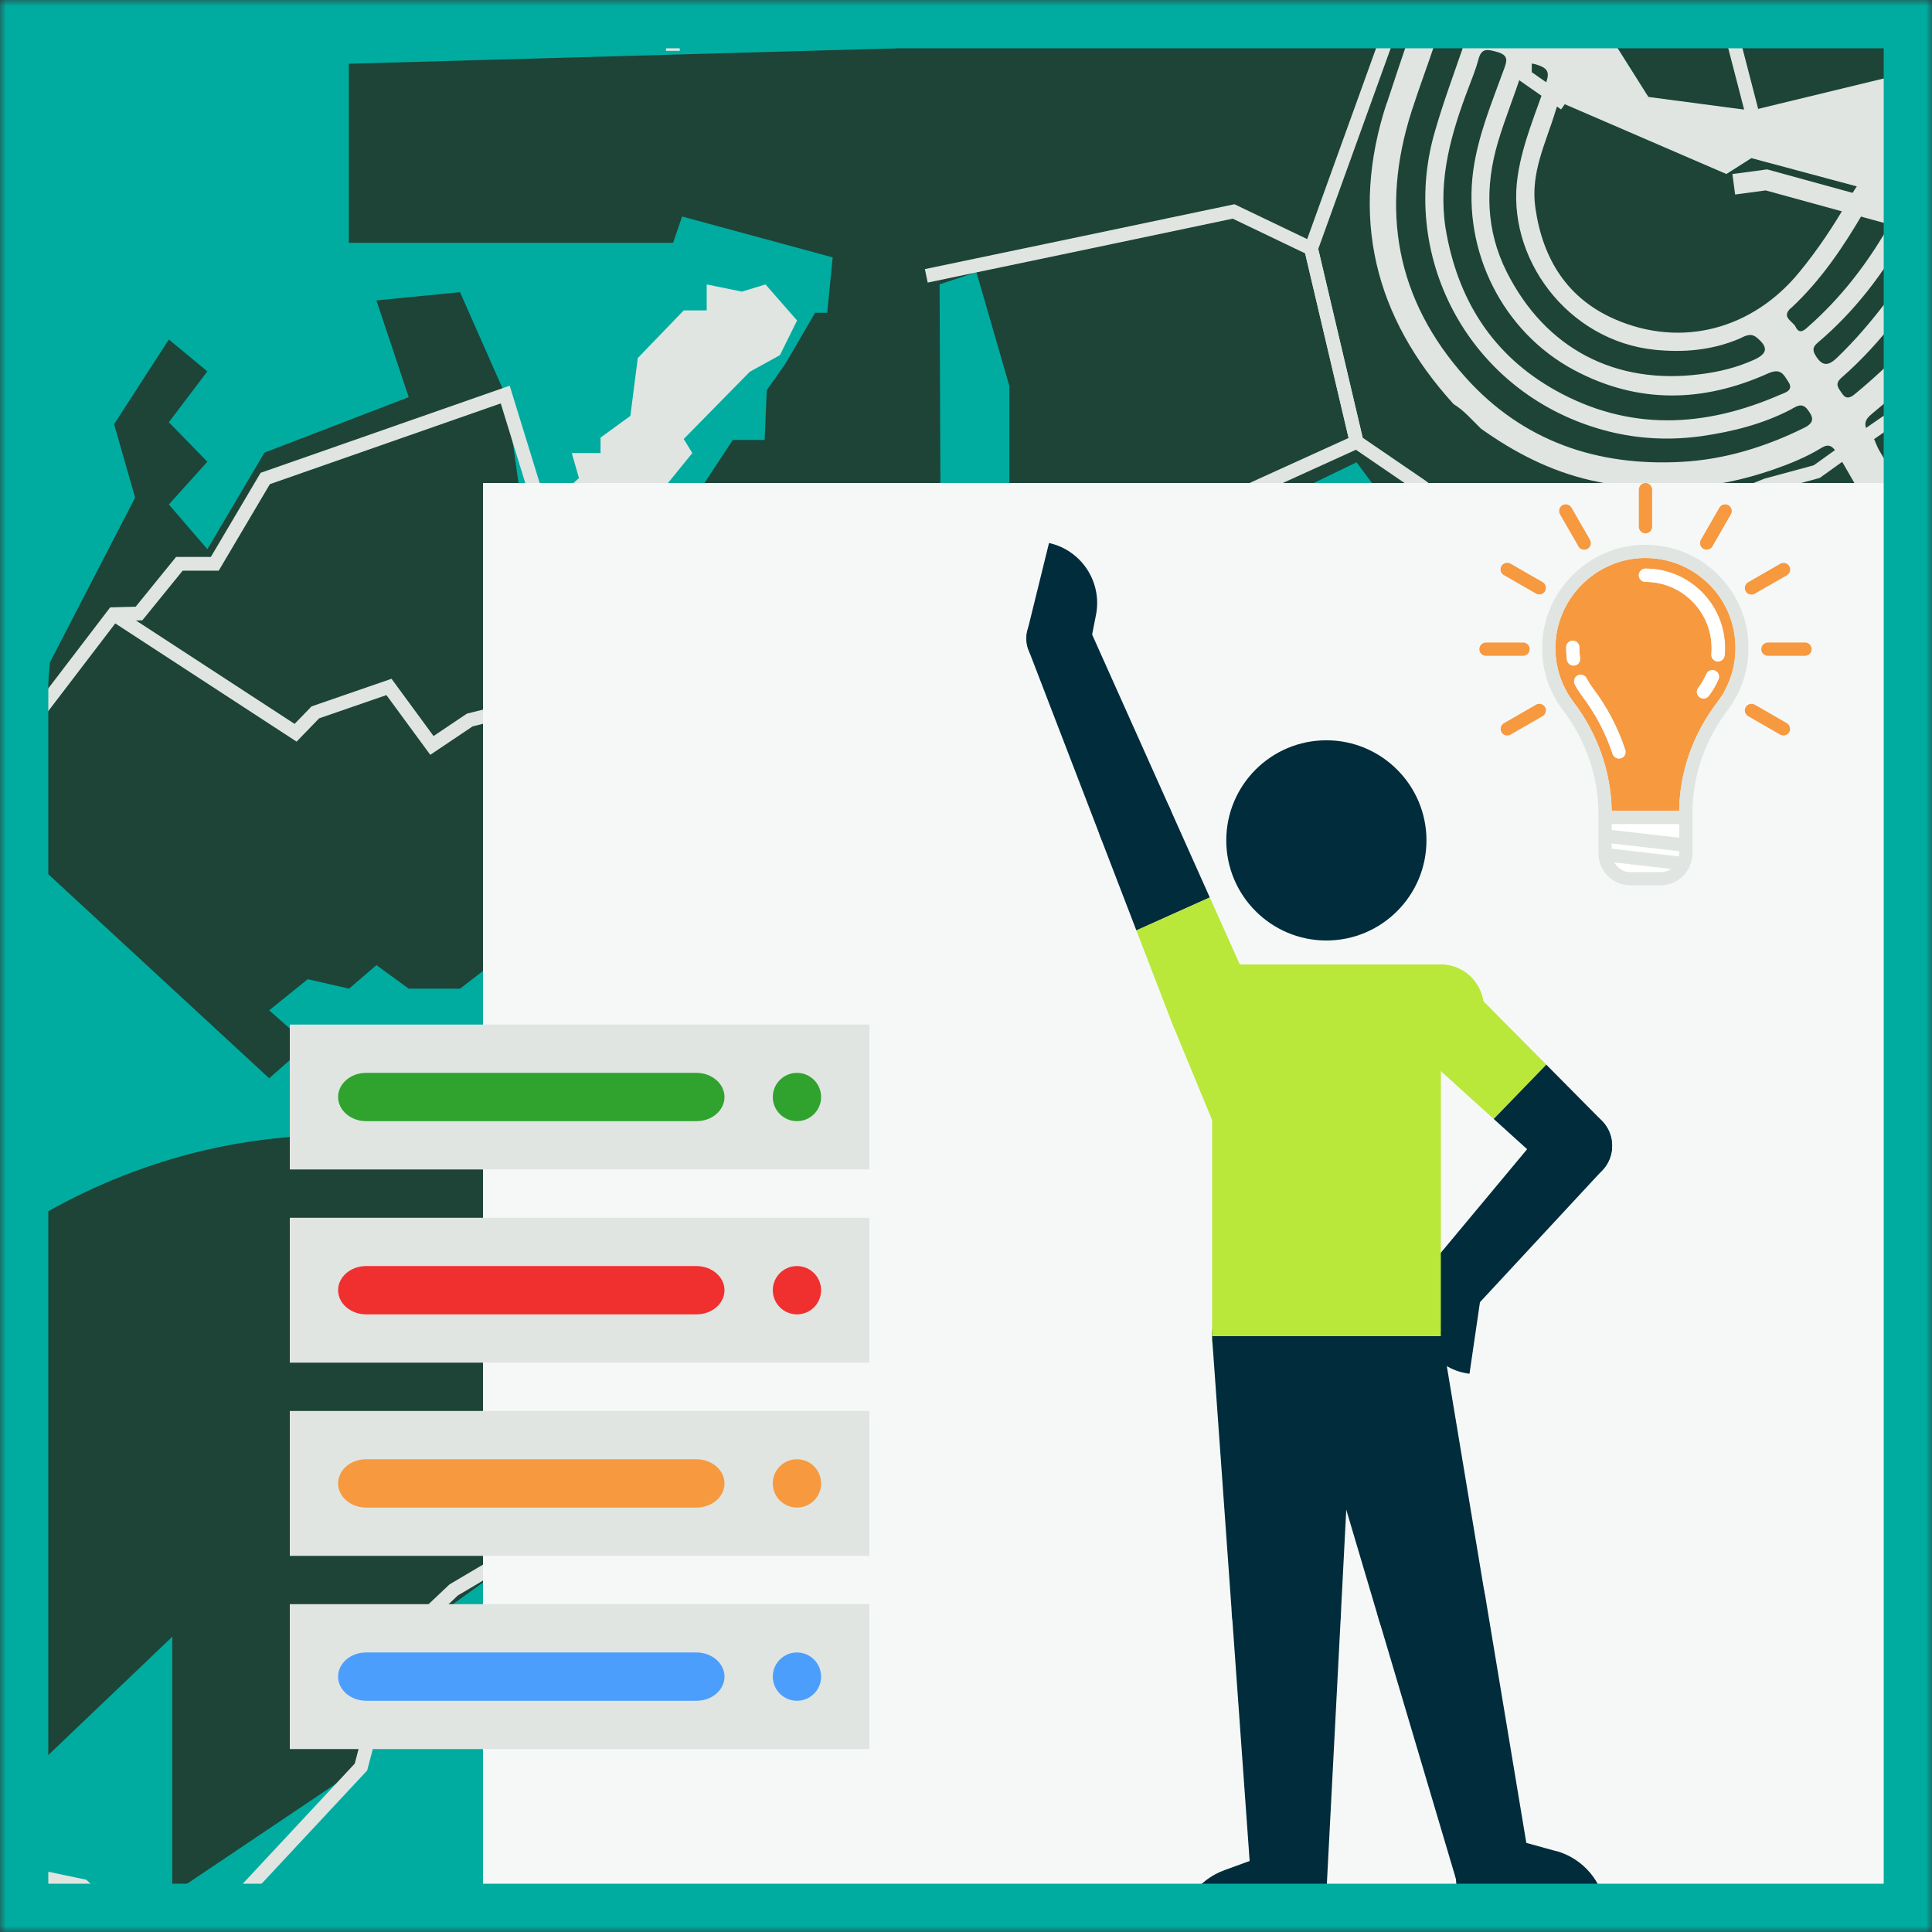 <svg width="160" height="160" viewBox="0 0 160 160" fill="none" xmlns="http://www.w3.org/2000/svg">
<rect x="0" y="0" width="160" height="160" fill="#333333" stroke="none"/>
<mask id="mask0_2527_16166" style="mask-type:alpha" maskUnits="userSpaceOnUse" x="0" y="0" width="160" height="160">
<rect x="2.5" y="2.5" width="155" height="155" fill="#D9D9D9" stroke="black" stroke-width="5"/>
</mask>
<g mask="url(#mask0_2527_16166)">
<mask id="mask1_2527_16166" style="mask-type:alpha" maskUnits="userSpaceOnUse" x="0" y="0" width="160" height="160">
<rect width="160" height="160" fill="#D9D9D9"/>
</mask>
<g mask="url(#mask1_2527_16166)">
<path d="M38.07 -123.556L70.31 -115.964L79.386 -105.387L111.27 -58.791C111.27 -58.791 125.999 -64.835 142.764 -50.738C159.528 -36.64 175.279 -29.155 175.279 -29.155C175.279 -29.155 201.359 -10.8 202.764 16.649C204.177 44.107 181.039 73.885 181.039 73.885L145.048 92.116L119.395 74.373L76.621 76.071L76.186 59.787L78.124 52.498L76.621 21.147L79.386 11.911V-14.338L109.261 -57.36" stroke="#E0E5E1" stroke-width="2.37" stroke-miterlimit="10"/>
<path d="M-74.614 203.378L-24.463 147.067C-24.463 147.067 -13.058 134.098 -7.094 110.613C-7.094 110.613 -4.08 95.938 31.208 94.178L52.204 75.387L76.622 76.08" stroke="#E0E5E1" stroke-width="2.37" stroke-miterlimit="10"/>
<path d="M-27.156 150.089L-22.712 54.889C-22.712 54.889 -15.716 36.711 -1.725 28.16C12.266 19.609 7.022 -0.942 7.022 -0.942C7.022 -0.942 11.688 -12.684 26.266 -10.338L45.893 -10.649L52.204 -6.96H72.222L79.386 -14.338" stroke="#E0E5E1" stroke-width="2.37" stroke-miterlimit="10"/>
<path d="M-74.614 -62L-58.214 -45.351L-52.605 -23.893L-47.405 23.547L-9.289 54.889C-9.289 54.889 -3.734 66.507 -4.258 75.387C-4.774 84.267 12.373 92.204 12.373 92.204L31.2 94.178C31.2 94.178 44.702 98.267 52.195 118.231L120.444 144.258C120.444 144.258 159.208 161.751 169.484 158.089C179.76 154.427 175.804 155.991 175.804 155.991L146.266 102.071L145.04 92.124" stroke="#E0E5E1" stroke-width="2.37" stroke-miterlimit="10"/>
<path d="M7.911 5.298L-8.969 3.484L-17.485 1.671H-29.503L-49.405 5.298H-74.614" stroke="#E0E5E1" stroke-width="2.37" stroke-miterlimit="10"/>
<path d="M392.106 -123.556H-74.614V208.569H392.106V-123.556Z" fill="#00ACA0"/>
<path opacity="0.5" d="M21.742 -62.507V-67.893L22.711 -67.564V-62.009L47.173 -56.96L49.28 -60.551L51.244 -60.462L53.004 -62.675L54.142 -62.009L51.386 -58.596L52.195 -55.662L73.413 -50.604L75.44 -52.56L56.906 -92.364L56.257 -99.591L49.288 -105.911L50.746 -106.56L57.066 -101.173L58.204 -97.911V-91.716L75.44 -56.48L79.386 -56.32C80.969 -60.071 90.746 -59.582 90.746 -59.582V-58.115C79.706 -58.764 80.72 -53.876 80.72 -53.876H86.231L86.542 -51.947L79.013 -51.92V-49.947L88.444 -48.151L90.746 -50.115L92.862 -51.911L94.897 -52.684L94.728 -51.147L92.862 -48.071V-46.871C102.204 -43.795 108.995 -35.582 108.995 -35.582L111.12 -38.231L112.275 -37.04L110.204 -34.204L117.342 -27.689L120.106 -31.164L122.471 -30.009L118.951 -25.369L124.977 -22.053V-17.271L129.608 -18.631L128.622 -12.907L132.506 1.653L136.533 8.036L145.057 9.164L161.102 5.28H188.053L191.946 7.342L192.897 5.28L203.102 13.04L203.173 13.369L203.102 12.036L208.551 20.596H211.475L216.924 14.845L221.84 15.511L227.555 13.769L228.355 18.72L235.813 22.462L238.826 21.156L240.364 13.289L239.946 7.671L237.671 6.773L240.568 4.764L243.742 4.489L241.92 3.307L235.813 -2.453L241.395 -14.249L246.906 -14.178L254.488 -15.982L256.835 -20.213L264.488 -27.36L271.724 -29.929L277.44 -40.089L283.031 -42.622L291.404 -42L293.511 -49.289L298.08 -54.044L299.022 -63.351L304.16 -68.391L306.204 -70.329L306.568 -71.804L310.177 -76.622L309.937 -78.436L306.453 -77.831L300.08 -78.195L298.275 -79.164H295.751L294.071 -80.258L292.871 -81.467L289.982 -80.622L288.542 -78.809L277.484 -81.351C271.235 -82.32 273.28 -86.436 273.28 -86.436L275.084 -91.635L274.48 -94.542L272.915 -97.324L274 -101.44L273.155 -105.316L280.008 -116.329L274.72 -119.111L270.631 -115.6L270.871 -113.902L268.826 -111.12L266.302 -112.329L266.906 -114.507L264.506 -115.956L261.617 -120.071L259.093 -121.769L259.111 -123.547H-74.614V-99.573C-74.614 -99.573 -47.111 -73.218 -7.529 -67.929L21.751 -62.498L21.742 -62.507Z" fill="#00ACA0"/>
<path d="M108.996 -35.556L111.12 -38.204L112.276 -37.013L110.205 -34.178L117.342 -27.662L120.107 -31.138L122.471 -29.982L118.951 -25.342L124.978 -22.027V-17.244L129.609 -18.604L128.622 -12.88L132.507 1.68L136.534 8.062L145.058 9.191L161.102 5.307H188.054L191.947 7.369L192.898 5.307L194.409 -3.973L189.254 -1.12L183.778 -15.307L173.396 -20.622L176.089 -27.938L169.502 -32.213L142.587 -38.435L102.898 -41.289C106.685 -38.347 109.005 -35.547 109.005 -35.547L108.996 -35.556Z" fill="#1D4437"/>
<path d="M239.013 82.969L203.093 50.871C188.56 47.591 187.982 42.516 187.982 42.516L184.907 22.827L183.778 22.667L182.64 24.791L182.48 27.236H169.502V26.258L181.049 24.622V22.338L179.28 20.871V18.747L173.831 19.076L173.182 20.871L163.191 17.938L145.067 13.076L142.996 14.391L129.618 8.613L128.364 5.316L126.258 1.689L124.987 -3.102L126.578 -5.547L124.987 -4.409L123.662 -6.942L123.342 -4.738L118.64 -6.942L119.449 -10.444L122.471 -12.08L117.671 -17.955L113.298 -14.693H112.16L109.733 -24.32L107.956 -23.182L109.573 -17.253H107.147L105.849 -20.907L104.551 -20.578L95.965 -13.893L89.973 -18.791L90.764 -19.591L94.187 -17.262L95.325 -18.791L88.684 -23.689L90.773 -26.462L96.933 -22.044H95.982L97.929 -19.591L108.302 -28.747L101.493 -37.04L101.173 -34.951L104.249 -31.689L104.089 -27.609L101.493 -29.404L101.173 -31.2L97.929 -26.96L96.933 -28.098L98.898 -32.009L96.933 -33.147L93.067 -28.907L91.769 -29.724L99.218 -38.924C94.196 -43.715 88.365 -44.089 88.365 -44.089L79.422 -45.324L82.622 -34.204L80.587 -32.835L79.413 -34.204V-36.053L76.649 -32.666L75.467 -33.484L78.96 -38.098L76.213 -40.773L76.649 -45.324L51.076 -51.867L33.849 -54.827L12.853 -60.56L11.582 -59.191L17.253 -39.76H31.236V-34.195H17.653L17.449 -27.146H31.227V-23.68H17.449V-22.044L13.973 -2.835L72.258 -1.795L74.569 5.28H85.564L88.178 -1.511L108.587 -1.147L114.978 2.853L28.889 5.28V20.107H55.742L56.489 17.929L68.96 21.316L68.507 25.902H67.502L65.049 30.116L63.502 32.311L63.325 36.436H60.684L55.751 43.947L46.667 48.258L43.413 43.369L41.938 32.889L38.098 24.196L31.173 24.88L33.849 32.889L21.902 37.485L17.173 45.485L13.982 41.778L17.173 38.24L13.982 34.969L17.173 30.756L13.982 28.116L9.449 35.129L11.191 41.209L4.142 54.845L2.596 71.102L22.293 89.298L25.485 86.489L22.293 83.671L25.485 81.094L28.907 81.876L31.173 79.929L33.849 81.876H38.098L43.413 77.778L42.925 83.68L31.236 94.142C7.52 92.436 -7.067 108.667 -7.067 108.667H-16.444L-15.938 97.929H-11.867L-8.222 92.098L-17.964 83.689L-22.035 89.289L-24.427 147.04L-38.524 162.871L-25.831 173.822L14.267 135.547V156.827L29.929 146.302L32.516 136.445L46.533 126.356L52.24 118.213L55.769 89.334L61.476 86.525H79.431L91.671 88.009V112.525H82.631V143.182L73.156 151.911L61.476 174.702L70.356 183.867L76.667 186.178L79.431 174.693L102.933 180.231L105.724 162.276L117.813 137.076V108.685H108.622V97.947H122.516L129.662 82.071L134.062 75.716L145.111 72.96L159.422 103.191L166.809 116.605L160.551 128.018L164.56 135.342L173.733 138.267L225.058 108.693L237.52 89.965L242.009 88.773C240.507 83.947 239.067 82.969 239.067 82.969H239.013Z" fill="#1D4437"/>
<path d="M79.387 133.991L76.622 133.173L75.111 131.724L72.871 132.364L71.253 136.071L71.698 137.52L70.444 141.769L72.595 144.178L73.351 145.84L74.915 145.031L75.92 145.84L76.622 145.484L77.902 140.871L79.875 136.071L80.862 135.164L79.387 135.075V133.991Z" fill="#E0E5E1"/>
<path d="M160.498 128.027L130.169 144.178L117.769 169.956L178.08 186.187L186.311 158.578L215.333 162.284V157.2H219.173L221.849 151.92H225.902V145.991L202.836 144.178L194.4 124.542L181.751 121.973L160.498 128.027Z" fill="#1D4437"/>
<path d="M77.814 23.547L80.862 22.542L83.591 31.965V45.52L77.902 45.929L77.814 23.547Z" fill="#00ACA0"/>
<path d="M91.627 48.285L93.271 51.876L114.969 41.822L112.347 38.285L91.627 48.285Z" fill="#00ACA0"/>
<path d="M172.88 68.444C172.738 68.142 172.391 68 172.071 68.107L170 68.827C169.92 68.853 169.849 68.898 169.787 68.951C169.574 69.129 169.502 69.431 169.6 69.689C169.787 70.204 170.036 71.093 169.805 71.716C168.96 73.991 164.027 80.16 136.596 88.24C130.569 90.018 126.382 95.378 126.178 101.582C126.178 101.787 126.169 101.991 126.169 102.196C126.169 107.502 129.369 111.271 134.951 112.524C135.645 112.684 136.249 113.12 136.605 113.733C136.942 114.311 137.022 114.978 136.836 115.6C136.791 115.76 136.765 115.876 136.649 116.64C136.614 116.871 136.56 117.236 136.525 117.431C136.525 117.467 136.507 117.493 136.498 117.529C136.134 118.604 136.009 119.467 135.876 120.382C135.538 122.782 135.076 126.071 129.04 137.164C120.694 152.498 100.96 200.036 98.027 208.569H101.04C103.938 200.133 123.769 153.991 132.036 138.809C138.365 127.173 138.88 123.529 139.262 120.862C139.378 120.018 139.476 119.351 139.769 118.533C139.84 118.329 139.867 118.169 140.027 117.182C140.062 116.924 140.107 116.684 140.125 116.551C140.125 116.533 140.125 116.516 140.134 116.498C140.56 114.978 140.356 113.387 139.556 112C138.72 110.569 137.316 109.538 135.698 109.173C132.907 108.551 129.582 106.827 129.582 102.204C129.582 102.036 129.582 101.867 129.582 101.698C129.734 96.978 132.934 92.898 137.547 91.538C159.298 85.129 171.271 78.72 173.138 72.498C173.689 70.649 173.236 69.173 172.889 68.436L172.88 68.444Z" fill="#E0E5E1"/>
<path d="M375.093 -8.418L380.417 -19.582L392.115 -27.947V-123.556H331.528L336.071 -115.964L355.751 -119.52L357.768 -113.556H350.702L342.124 -106.764L334.053 -106.071L327.573 -98.311L321.44 -99.084L317.004 -96.231L314.88 -101.902L323.964 -111.147L324.471 -115.973L323.457 -120.338L323.964 -123.556H259.084L259.066 -121.778L261.591 -120.08L264.48 -115.964L266.88 -114.516L266.275 -112.338L268.8 -111.129L270.844 -113.911L270.604 -115.609L274.693 -119.12L279.982 -116.338L273.128 -105.324L273.973 -101.449L272.888 -97.333L274.453 -94.551L275.057 -91.644L273.253 -86.444C273.253 -86.444 271.208 -82.329 277.457 -81.36L288.515 -78.818L289.955 -80.631L292.844 -81.475L294.044 -80.267L295.724 -79.173H298.248L300.053 -78.204L306.426 -77.84L309.911 -78.444L310.151 -76.631L306.542 -71.813L306.177 -70.338L304.133 -68.4L298.995 -63.36L298.053 -54.053L293.484 -49.298L291.377 -42.009L283.004 -42.631L277.413 -40.098L271.697 -29.938L264.462 -27.369L256.808 -20.222L254.462 -15.991L246.88 -14.187L241.368 -14.258L235.786 -2.462L241.893 3.298L243.715 4.48L240.542 4.756L237.644 6.764L239.92 7.662L240.337 13.28L238.8 21.147L235.786 22.453L228.328 18.711L227.528 13.76L221.813 15.502L216.897 14.836L211.448 20.587H208.524L203.075 12.027L203.146 13.36L203.075 13.031L192.871 5.271L191.92 7.333L188.026 5.271H161.075L145.031 9.156L136.506 8.027L132.48 1.644L128.595 -12.915L129.582 -18.64L124.951 -17.28V-22.062L118.924 -25.378L122.444 -30.018L120.08 -31.173L117.315 -27.698L110.177 -34.213L112.248 -37.049L111.093 -38.24L108.968 -35.591C108.968 -35.591 102.177 -43.804 92.835 -46.88V-48.08L94.702 -51.156L94.871 -52.693L92.835 -51.92L90.72 -50.124L88.417 -48.16L78.986 -49.956V-51.929L86.515 -51.956L86.204 -53.884H80.693C80.693 -53.884 79.68 -58.782 90.72 -58.124V-59.591C90.72 -59.591 80.951 -60.08 79.36 -56.329L75.413 -56.489L58.177 -91.724V-97.92L57.04 -101.182L50.72 -106.569L49.262 -105.92L56.231 -99.6L56.88 -92.373L75.413 -52.569L73.386 -50.613L52.168 -55.671L51.36 -58.604L54.115 -62.018L52.977 -62.684L51.217 -60.471L49.253 -60.56L47.146 -56.969L22.684 -62.018V-67.573L21.715 -67.902V-62.516L-7.565 -67.947C-47.112 -73.227 -74.614 -99.582 -74.614 -99.582V-93.804C-46.667 -69.458 -19.254 -66.933 -19.254 -66.933L-16.009 -62.009L-14.392 -53.058L-19.254 -51.689V-49.582L-14.187 -50.604L-12.791 -46.524L-18.045 -45.307V-43.867L-12.791 -45.307V-38.907L-7.094 -39.742L-10.658 -64.462L-9.28 -64.622L-4.498 -63.342L4.08 -61.991L11.546 -37.013V-22.027H17.422V-23.662H31.2V-27.129H17.422L17.626 -34.178H31.208V-39.742H17.226L11.555 -59.173L12.826 -60.542L33.822 -54.809L51.048 -51.849L76.622 -45.307L76.186 -40.755L78.933 -38.08L75.44 -33.467L76.622 -32.649L79.386 -36.035V-34.187L80.56 -32.818L82.595 -34.187L79.395 -45.307L88.337 -44.071C88.337 -44.071 94.168 -43.698 99.191 -38.907L91.742 -29.707L93.04 -28.889L96.906 -33.129L98.871 -31.991L96.906 -28.08L97.902 -26.942L101.146 -31.182L101.466 -29.387L104.062 -27.591L104.222 -31.671L101.146 -34.933L101.466 -37.022L108.275 -28.729L97.902 -19.573L95.955 -22.027H96.906L90.746 -26.444L88.657 -23.671L95.297 -18.773L94.159 -17.244L90.737 -19.573L89.946 -18.773L95.937 -13.876L104.524 -20.56L105.822 -20.889L107.12 -17.235H109.546L107.928 -23.164L109.706 -24.302L112.133 -14.675H113.271L117.644 -17.938L122.444 -12.062L119.422 -10.427L118.613 -6.924L123.315 -4.72L123.635 -6.924L124.96 -4.391L126.551 -5.529L124.96 -3.084L126.231 1.707L128.337 5.333L129.591 8.631L142.968 14.409L145.04 13.093L163.164 17.956L173.155 20.889L173.804 19.093L179.253 18.765V20.889L181.022 22.356V24.64L164.604 21.965L163.973 23.458L182.453 27.244L182.613 24.8L183.751 22.676L184.88 22.836L187.955 42.525C187.955 42.525 188.533 47.6 203.066 50.88L238.986 82.978C238.986 82.978 244.337 86.622 245.146 114.356C245.955 142.089 253.413 129.058 240.124 208.578H241.742C241.742 208.578 251.297 168.027 250.168 143.884C249.031 119.742 244.986 88.062 244.008 87.342C243.04 86.622 242.711 83.893 232.826 74.569C222.942 65.253 204.471 49.591 204.471 49.591C204.471 49.591 202.853 48.018 200.417 47.342C197.982 46.667 189.884 46.818 187.777 34.258L186.968 28.587L187.457 27.413L185.511 14.907L188.426 10.276L191.022 11.742L190.053 13.076L208.24 28.649L203.057 28.782L201.297 29.662L209.182 36.827V34.96L210.275 34.382L211.182 35.351L213.048 34.027L218.462 36.516L214.133 40.569L215.831 42.533L220.16 39.947L235.786 52.871L239.191 51.627V49.6L240.373 48.898L241.208 49.911L241.982 49.44L237.191 39.627L263.333 37.538L263.795 42.525L262.871 44.178L262.906 51.547L241.866 59.333L244.897 62.862L256.453 59.698L261.982 69.307L253.297 76.729L262.524 84.631L264.72 74.56L272.026 82.969L281.244 76.72L291.36 78.498L301.306 74.498L317.28 76.711L327.555 88.827L343.902 90.356L350.364 97.938L356.071 93.822L364.817 108.56L382.311 127.876L392.106 130.169V84.605L375.466 90.729L371.662 89.582L366.72 93.822L364.817 97.938L357.208 89.2C357.208 89.2 367.093 92.773 362.533 82.942L356.453 76.693L352.266 35.147L343.137 17.982L344.275 10.942L375.075 -8.436L375.093 -8.418Z" fill="#E0E5E1"/>
<path d="M257.369 -108.151L260.774 -107.084L265.831 -109.307L270.454 -108.196L272.222 -103.76L273.174 -101.289L271.885 -96.542L274.24 -91.502L271.965 -84.987L273.174 -81.404L286.845 -78.044L293.325 -79.342L296.356 -77.511L298.845 -77.964L301.12 -77.511L299.387 -70.933L296.356 -68.222L294.667 -64.738L297.094 -62.978L296.356 -58.471V-53.804L292.311 -48.533L290.871 -43.102L283.271 -43.484L276.365 -41.262L271.28 -31.555L264.036 -28.418L259.094 -24.213L254.649 -18.711L253.662 -16.8L250.311 -2.818L241.894 3.316L230.054 9.182V-0.284V-5.671L227.458 -6.951L215.334 -2.818L212.222 -0.284V2.871L199.529 7.022L194.4 -3.982L189.476 -2.818L184.036 -14.72L183.769 -15.316L173.174 -20.035L171.351 -19.084L164.614 -23.875L161.574 -26.053L157.591 -26.995L142.587 -38.444L145.058 -48.853" stroke="#E0E5E1" stroke-width="1.14" stroke-miterlimit="10"/>
<path d="M145.058 9.182L143.583 3.484L151.76 -2.818L158.551 -15.716L166.756 -26.764L175.814 -40.791L178.16 -52.258L183.769 -54.809H202.836L237.467 -81.049L254.151 -98.48L258.658 -112.018L259.076 -123.556" stroke="#E0E5E1" stroke-width="1.14" stroke-miterlimit="10"/>
<path d="M158.293 123.991L162.187 119.92L166.756 116.605L180.489 109.529L178.08 103.556L196.987 93.396L199.005 94.827" stroke="#E0E5E1" stroke-width="1.14" stroke-miterlimit="10"/>
<path d="M156.088 86.533L161.102 96.027V98.533L159.368 103.191L181.048 144.178L195.555 135.458L197.813 139.28L201.964 138.267L207.413 135.458V132.347L202.177 125.236L200.355 122.756L178.079 83.004L172.408 78.267" stroke="#E0E5E1" stroke-width="1.14" stroke-miterlimit="10"/>
<path d="M205.884 83.707V82.169L181.929 72.711L161.102 51.698L154.498 36.16L158.293 33.538L165.022 32.676V22.542H167.555L169.493 23.493L180.195 21.627L186.675 22.116L194.133 24.329L230.569 56.596L238.044 52.667L243.733 65.556L241.955 71.769L234.364 80.853L224.151 82.053" stroke="#E0E5E1" stroke-width="1.14" stroke-miterlimit="10"/>
<path d="M129.609 8.596L126.285 6.276V2.329L124.063 -4.035L118.054 -5.671L108.578 20.587L112.347 36.596L117.743 40.285L121.209 42.96L124.063 45.316L132.009 45.929L146.285 40.187L150.454 39.058L154.498 36.16" stroke="#E0E5E1" stroke-width="1.14" stroke-miterlimit="10"/>
<path d="M76.711 22.844L89.725 20.124L102.16 17.511L108.578 20.587L112.347 36.596L90.133 46.693L88.302 44.596L85.547 45.52L53.965 45.929L46.649 48.284L41.84 32.675L21.965 39.627L17.787 46.693H14.854L11.511 50.809L9.413 50.862L-4.667 69.298" stroke="#E0E5E1" stroke-width="1.14" stroke-miterlimit="10"/>
<path d="M9.413 50.862L24.48 60.684L26.115 58.995L32.213 56.889L35.769 61.733L38.906 59.627L52.204 56.302H64V75.716" stroke="#E0E5E1" stroke-width="1.14" stroke-miterlimit="10"/>
<path d="M64 64.898H80.32L85.342 55.84L85.547 45.52" stroke="#E0E5E1" stroke-width="1.14" stroke-miterlimit="10"/>
<path d="M92.658 75.44L91.627 66.373L113.574 63.289L119.405 57.92L119.734 41.822" stroke="#E0E5E1" stroke-width="1.14" stroke-miterlimit="10"/>
<path d="M165.023 22.542L161.103 18.969L146.285 14.898L143.583 15.262" stroke="#E0E5E1" stroke-width="1.71" stroke-miterlimit="10"/>
<path d="M114.835 8.551C111.769 17.911 113.795 26.231 120.382 33.467C121.262 34 121.911 34.791 122.64 35.493C125.413 37.475 128.4 39.013 131.742 39.778C136.871 40.951 141.92 40.604 146.88 38.88C148.257 38.4 149.617 37.849 150.871 37.075C151.404 36.747 151.742 36.916 152.062 37.422C154.275 40.951 167.902 65.884 169.609 69.698L172.898 68.444C171.235 64.471 157.12 39.573 154.809 35.964C154.355 35.253 154.32 34.836 155.04 34.258C157.475 32.276 159.644 30.009 161.617 27.564C162.711 25.947 163.795 24.329 164.889 22.72C164.809 22.453 164.817 22.089 164.64 21.938C163.777 21.191 163.626 20.213 163.609 19.164C161.004 18.222 158.622 16.818 156.142 15.627C154.177 14.684 154.195 14.631 153.129 16.489C151.911 18.622 150.56 20.658 148.995 22.56C145.146 27.253 139.271 28.853 133.733 26.436C129.822 24.729 127.769 21.493 127.155 17.227C126.729 14.311 128.017 11.849 128.809 9.236C129.182 8.027 129.6 6.818 130.089 5.653C130.417 4.871 130.08 4.64 129.44 4.436C126.497 3.502 123.564 2.542 120.613 1.627C119.946 1.422 119.671 1.182 119.937 0.418C121.173 -3.076 122.373 -6.587 123.582 -10.089L122.346 -13.138C119.804 -5.929 117.235 1.28 114.853 8.542L114.835 8.551ZM161.929 20.284C162.275 20.391 163.084 20.889 163.12 21.102C163.031 21.298 162.951 21.529 162.835 21.742C160.586 26.053 157.36 29.529 153.662 32.596C153.289 32.907 152.915 33.138 152.551 32.587C152.266 32.151 151.884 31.813 152.515 31.271C155.937 28.293 158.489 24.587 161.004 20.853C161.235 20.507 161.386 20.116 161.937 20.284H161.929ZM158.809 18.711C159.475 19.013 159.902 19.244 159.92 19.591C159.875 19.698 159.822 19.858 159.733 19.982C157.431 23.387 155.111 26.782 152.115 29.644C151.36 30.364 150.871 30.302 150.346 29.422C150.062 28.96 150.169 28.693 150.533 28.382C153.582 25.804 155.964 22.684 157.911 19.2C158.097 18.871 158.213 18.436 158.818 18.711H158.809ZM148.329 25.511C150.8 23.218 152.658 20.453 154.346 17.555C154.489 17.307 154.622 17.049 155.013 16.924C155.493 17.155 156.106 17.333 156.56 17.707C157.031 18.098 156.515 18.551 156.32 18.889C154.56 21.947 152.417 24.693 149.777 27.031C149.449 27.324 149.031 27.742 148.711 27.076C148.48 26.596 147.466 26.284 148.32 25.502L148.329 25.511ZM127.413 5.404C128.089 5.644 128.346 5.938 128.08 6.729C127.209 9.316 126.097 11.831 125.689 14.578C124.675 21.316 129.804 28.24 137.066 28.969C139.466 29.209 141.76 29.004 144 28.071C144.426 27.893 144.924 27.502 145.475 27.947C146.453 28.747 146.4 29.28 145.244 29.804C143.822 30.444 142.329 30.809 140.782 30.995C133.769 31.884 127.991 28.88 124.791 22.542C123.049 19.093 122.969 15.44 124.053 11.778C124.631 9.822 125.413 7.929 126.035 5.982C126.302 5.129 126.755 5.173 127.413 5.404ZM122.435 4.924C122.693 3.947 123.182 4.08 123.982 4.302C124.977 4.578 124.791 5.067 124.551 5.733C123.546 8.498 122.4 11.218 122 14.178C121.12 20.835 124.462 27.493 130.346 30.64C135.644 33.475 141.057 33.342 146.426 30.924C147.511 30.436 147.733 31.076 148.097 31.609C148.604 32.355 147.769 32.533 147.395 32.702C141.164 35.413 134.924 35.733 128.835 32.338C123.573 29.404 120.675 24.756 119.706 18.844C119.093 14.755 120.204 10.978 121.626 7.244C121.92 6.48 122.222 5.724 122.435 4.933V4.924ZM121.057 4.213C120.284 6.453 119.457 8.693 118.809 10.969C115.786 21.476 121.84 32.836 133.2 35.724C135.742 36.364 138.337 36.48 140.942 36.115C143.493 35.742 145.964 35.129 148.275 33.929C148.684 33.715 149.2 33.271 149.689 33.911C150.16 34.524 150.32 34.978 149.431 35.422C146.213 37.013 142.844 38.053 139.271 38.249C132.284 38.631 126.124 36.551 121.377 31.262C115.617 24.844 114.275 17.378 116.915 9.173C117.529 7.262 118.24 5.387 118.871 3.484C119.066 2.907 119.324 2.622 119.884 3.031C120.337 3.36 121.484 2.987 121.057 4.231V4.213Z" fill="#E0E5E1"/>
<path d="M-74.614 110.364L-66.978 108.391L-63.769 109.262L-43.725 127.244L-43.956 130.951L-47.867 137.493V141.911L-37.92 151.058L-44.418 157.84L-25.858 173.849L-22.649 174.72L-10.356 162.498L2.72 155.324L6.871 156.195L14.231 163.138L29.893 146.338L32.48 136.48L37.573 131.671L46.497 126.391L60.675 151.938L71.484 156.987L77.902 157.227L91.635 159.982C95.031 159.351 96.231 156.667 96.231 156.667L106.257 130.569L106.568 118.107L103.44 108.089L102.817 92.551H119.751L123.342 91.209L123.031 80.089L125.004 78.24L125.537 70.542L123.733 67.227L116.924 66.596L113.6 63.289" stroke="#E0E5E1" stroke-width="1.14" stroke-miterlimit="10"/>
<path d="M60.667 151.92L46.658 174.702L38.071 191.129L33.378 196.72L19.698 205.307L17.52 208.569" stroke="#E0E5E1" stroke-width="1.14" stroke-miterlimit="10"/>
<path d="M14.231 163.111L33.378 196.72L46.258 203.378L50.978 201.511L61.92 208.569L64 203.378L70.844 190.133L77.902 157.2" stroke="#E0E5E1" stroke-width="1.14" stroke-miterlimit="10"/>
<path d="M-74.614 -90.916L-51.272 -75.947L-42.356 -71.956L-36.8 -67.965H-31.049L-20.943 -66.169L-19.36 -63.573L-21.734 -54.809L-18.169 -34.178L-1.716 -29.84L-0.125 -20.853L17.431 -16.516H36.889L39.893 -14.338L40.604 -7.787V-3.333H55.724V4.213" stroke="#E0E5E1" stroke-width="1.14" stroke-miterlimit="10"/>
<path d="M66.01 26.542L63.396 23.555L61.441 24.151L58.525 23.555V25.707H56.623L52.818 29.653L52.205 34.444L49.734 36.24V37.52H47.352L47.947 39.591L46.756 40.667L45.69 42.507L47.352 46.693L52.205 44.969L51.512 41.822H53.841L57.334 37.52L56.623 36.356L62.09 30.791L64.587 29.413L66.01 26.542Z" fill="#E0E5E1"/>
<path d="M55.208 80.116H53.839L48.31 84.258V87.956L53.208 90.871L54.764 93.396H56.319L57.102 90.987L60.666 88.969L66.008 90.089L68.008 89.413L73.022 90.089L80.479 86.756L83.591 83.707L82.924 78.88L80.364 80.116L77.359 83.253L70.684 86.142H68.231L66.008 83.707L65.946 82.018L59.217 81.796L55.208 80.116Z" fill="#E0E5E1"/>
<path d="M58.551 97.707L88.16 90.871V92.115L58.551 99.502V97.707Z" fill="#E0E5E1"/>
<path d="M170.933 153.884L165.022 144.773L163.182 145.991L161.102 148.516L158.746 147.058L162.186 145.991L160.498 144.178L158.293 144.933L156.089 144.178L155.235 147.058L154.498 149.031H156.853L154.498 150.089L156.089 155.982H162.186L164.515 154.702L167.849 155.982L170.933 153.884Z" fill="#E0E5E1"/>
<path d="M106.249 130.551L115.618 135.565L110.933 150.08L118.053 151.92L115.618 162.285L112.151 168.578L115.618 180.24L112.347 188.498L114.969 191.698L112.151 195.618L107.973 196.533L106.249 199.467L107.138 201.991L104.213 208.569" stroke="#E0E5E1" stroke-width="1.14" stroke-miterlimit="10"/>
<path d="M-11.413 123.991L-3.92 127.111L1.92 123.991L2.756 120.951L-1.698 120.249L-8.258 124.729" stroke="#E0E5E1" stroke-width="1.14" stroke-miterlimit="10"/>
<path d="M154.498 82.053L155.058 78.88L150.072 68.071L151.761 64.898L150.49 60.444L143.583 62.471L139.387 52.027L136.205 44.24" stroke="#E0E5E1" stroke-width="1.14" stroke-miterlimit="10"/>
<path d="M144.586 85.742L144.16 79.351L140.266 72.907L125.377 72.462" stroke="#E0E5E1" stroke-width="1.14" stroke-miterlimit="10"/>
<path d="M140.267 72.907L143.582 71.129L145.191 68.764L143.582 62.471" stroke="#E0E5E1" stroke-width="1.14" stroke-miterlimit="10"/>
<path d="M158.294 123.991L153.271 128.809L141.556 138.267L136.534 137.476L134.987 137.013L127.36 140.382L120.454 136.32L115.618 135.564" stroke="#E0E5E1" stroke-width="1.14" stroke-miterlimit="10"/>
<path d="M148 90.631L151.76 97.369L163.6 89.804L171.12 90.471L181.751 85.742L183.769 88.018H186.311L187.947 90.471L187.218 92.115L187.947 93.395H189.778L191.04 96.587" stroke="#E0E5E1" stroke-width="1.14" stroke-miterlimit="10"/>
<path d="M101.982 141.653L112.347 145.698" stroke="#E0E5E1" stroke-width="1.14" stroke-miterlimit="10"/>
<path d="M118.053 151.92L123.333 148.889" stroke="#E0E5E1" stroke-width="1.14" stroke-miterlimit="10"/>
</g>
<path d="M160 40H40V160H160V40Z" fill="#F6F8F8"/>
<rect width="48" height="12" transform="translate(24 84.85)" fill="#E0E5E1"/>
<path d="M30.319 92.85H57.681C58.968 92.85 60 91.949 60 90.85C60 89.751 58.955 88.85 57.681 88.85H30.319C29.032 88.85 28 89.751 28 90.85C28 91.949 29.045 92.85 30.319 92.85Z" fill="#2FA32D"/>
<path d="M66 92.85C67.105 92.85 68 91.955 68 90.85C68 89.746 67.105 88.85 66 88.85C64.895 88.85 64 89.746 64 90.85C64 91.955 64.895 92.85 66 92.85Z" fill="#2FA32D"/>
<rect width="48" height="12" transform="translate(24 100.85)" fill="#E0E5E1"/>
<path d="M30.319 108.85H57.681C58.968 108.85 60 107.949 60 106.85C60 105.751 58.955 104.85 57.681 104.85H30.319C29.032 104.85 28 105.751 28 106.85C28 107.949 29.045 108.85 30.319 108.85Z" fill="#F02F2F"/>
<path d="M66 108.85C67.105 108.85 68 107.955 68 106.85C68 105.746 67.105 104.85 66 104.85C64.895 104.85 64 105.746 64 106.85C64 107.955 64.895 108.85 66 108.85Z" fill="#F02F2F"/>
<rect width="48" height="12" transform="translate(24 116.85)" fill="#E0E5E1"/>
<path d="M30.319 124.85H57.681C58.968 124.85 60 123.949 60 122.85C60 121.751 58.955 120.85 57.681 120.85H30.319C29.032 120.85 28 121.751 28 122.85C28 123.949 29.045 124.85 30.319 124.85Z" fill="#F6993F"/>
<path d="M66 124.85C67.105 124.85 68 123.955 68 122.85C68 121.746 67.105 120.85 66 120.85C64.895 120.85 64 121.746 64 122.85C64 123.955 64.895 124.85 66 124.85Z" fill="#F6993F"/>
<rect width="48" height="12" transform="translate(24 132.85)" fill="#E0E5E1"/>
<path d="M30.319 140.85H57.681C58.968 140.85 60 139.949 60 138.85C60 137.751 58.955 136.85 57.681 136.85H30.319C29.032 136.85 28 137.751 28 138.85C28 139.949 29.045 140.85 30.319 140.85Z" fill="#4B9EFC"/>
<path d="M66 140.85C67.105 140.85 68 139.955 68 138.85C68 137.746 67.105 136.85 66 136.85C64.895 136.85 64 137.746 64 138.85C64 139.955 64.895 140.85 66 140.85Z" fill="#4B9EFC"/>
<path d="M149.482 53.21H146.412C146.112 53.21 145.862 53.46 145.862 53.76C145.862 54.06 146.102 54.31 146.412 54.31H149.482C149.782 54.31 150.032 54.06 150.032 53.76C150.032 53.46 149.782 53.21 149.482 53.21Z" fill="#F6993F"/>
<path d="M145.053 49.24C145.143 49.24 145.243 49.22 145.323 49.17L147.983 47.64C148.243 47.49 148.333 47.15 148.183 46.89C148.033 46.63 147.693 46.54 147.433 46.69L144.773 48.22C144.513 48.37 144.423 48.71 144.573 48.97C144.673 49.15 144.863 49.24 145.053 49.24Z" fill="#F6993F"/>
<path d="M133.473 68.74L139.073 69.38V68.25H133.473V68.74Z" fill="white"/>
<path d="M133.473 70.29L139.053 70.93C139.073 70.84 139.073 70.75 139.073 70.66V70.49L133.473 69.85V70.29Z" fill="white"/>
<path d="M133.673 71.42C133.783 71.61 133.923 71.78 134.103 71.91C134.163 71.95 134.223 71.99 134.283 72.03C134.323 72.05 134.353 72.07 134.393 72.09C134.493 72.14 134.603 72.17 134.713 72.2C134.813 72.22 134.923 72.23 135.033 72.23H137.503C137.583 72.23 137.663 72.23 137.743 72.21C137.823 72.2 137.893 72.18 137.973 72.16C138.013 72.15 138.043 72.14 138.083 72.12C138.193 72.08 138.293 72.02 138.383 71.96L136.293 71.72L133.663 71.42H133.673Z" fill="white"/>
<path d="M141.503 48.36C140.073 46.95 138.173 46.19 136.163 46.21C132.153 46.27 128.853 49.58 128.813 53.59C128.793 55.26 129.323 56.84 130.333 58.17C132.313 60.77 133.423 63.95 133.473 67.14H139.063C139.103 63.92 140.193 60.81 142.213 58.16C143.203 56.86 143.723 55.3 143.723 53.66C143.723 51.65 142.933 49.76 141.503 48.35M130.313 55.12C130.043 55.12 129.813 54.92 129.773 54.65C129.723 54.31 129.693 53.95 129.703 53.6C129.703 53.3 129.953 53.05 130.253 53.06C130.553 53.06 130.803 53.31 130.793 53.61C130.793 53.9 130.813 54.2 130.853 54.49C130.893 54.79 130.693 55.07 130.393 55.11C130.363 55.11 130.343 55.11 130.313 55.11M134.243 62.79C134.183 62.81 134.133 62.82 134.073 62.82C133.843 62.82 133.633 62.67 133.553 62.44C132.983 60.71 132.133 59.1 131.033 57.65C130.803 57.34 130.593 57.02 130.423 56.68C130.283 56.41 130.393 56.08 130.663 55.94C130.933 55.8 131.263 55.91 131.403 56.18C131.553 56.46 131.723 56.73 131.913 56.99C133.093 58.54 133.993 60.26 134.603 62.11C134.693 62.4 134.543 62.71 134.253 62.8M142.313 56.26C142.103 56.74 141.833 57.21 141.513 57.63C141.403 57.77 141.243 57.85 141.073 57.85C140.953 57.85 140.843 57.81 140.743 57.74C140.503 57.56 140.453 57.21 140.633 56.97C140.903 56.61 141.123 56.23 141.303 55.83C141.423 55.55 141.743 55.42 142.023 55.54C142.303 55.66 142.433 55.98 142.313 56.26ZM142.273 54.78C142.273 54.78 142.243 54.78 142.223 54.78C141.923 54.75 141.703 54.49 141.723 54.18C141.743 54.01 141.743 53.84 141.743 53.67C141.743 50.65 139.283 48.19 136.263 48.19C135.963 48.19 135.713 47.94 135.713 47.64C135.713 47.34 135.963 47.09 136.263 47.09C139.893 47.09 142.843 50.04 142.843 53.67C142.843 53.88 142.843 54.08 142.813 54.28C142.783 54.56 142.543 54.78 142.263 54.78" fill="#F6993F"/>
<path d="M142.272 47.58C140.632 45.96 138.452 45.09 136.142 45.12C133.902 45.15 131.802 46.05 130.212 47.65C128.622 49.25 127.732 51.36 127.712 53.59C127.692 55.51 128.302 57.32 129.452 58.84C131.332 61.31 132.372 64.33 132.372 67.35V67.76V70.66C132.372 72.13 133.562 73.32 135.032 73.32H137.502C138.972 73.32 140.162 72.13 140.162 70.66V67.76V67.35C140.162 64.3 141.162 61.35 143.072 58.82C144.202 57.32 144.802 55.54 144.802 53.66C144.802 51.35 143.902 49.19 142.252 47.57M138.092 72.12C138.092 72.12 138.022 72.15 137.982 72.16C137.912 72.18 137.832 72.2 137.752 72.21C137.672 72.22 137.592 72.23 137.512 72.23H135.042C134.932 72.23 134.822 72.22 134.722 72.2C134.612 72.18 134.502 72.14 134.402 72.09C134.362 72.07 134.322 72.05 134.292 72.03C134.232 71.99 134.162 71.95 134.112 71.91C133.942 71.78 133.792 71.61 133.682 71.42L136.312 71.72L138.402 71.96C138.312 72.02 138.212 72.08 138.102 72.12M139.072 70.66C139.072 70.75 139.072 70.84 139.052 70.93L133.472 70.29V69.85L139.072 70.49V70.66ZM139.072 69.38L133.472 68.74V68.24H139.072V69.38ZM142.212 58.16C140.192 60.82 139.112 63.92 139.062 67.14H133.472C133.422 63.95 132.312 60.77 130.332 58.17C129.322 56.84 128.802 55.26 128.812 53.59C128.852 49.58 132.142 46.26 136.162 46.21C138.172 46.18 140.072 46.94 141.502 48.35C142.932 49.76 143.722 51.65 143.722 53.66C143.722 55.3 143.202 56.86 142.212 58.16Z" fill="#E0E5E1"/>
<path d="M141.073 45.45C141.163 45.5 141.253 45.52 141.343 45.52C141.533 45.52 141.713 45.42 141.813 45.25L143.343 42.59C143.493 42.33 143.403 41.99 143.143 41.84C142.883 41.69 142.543 41.78 142.393 42.04L140.863 44.7C140.713 44.96 140.803 45.3 141.063 45.45" fill="#F6993F"/>
<path d="M136.273 47.09C135.973 47.09 135.723 47.34 135.723 47.64C135.723 47.94 135.973 48.19 136.273 48.19C139.293 48.19 141.753 50.65 141.753 53.67C141.753 53.84 141.753 54.02 141.733 54.18C141.703 54.48 141.923 54.75 142.233 54.78C142.253 54.78 142.263 54.78 142.283 54.78C142.563 54.78 142.803 54.57 142.833 54.28C142.853 54.08 142.863 53.87 142.863 53.67C142.863 50.04 139.913 47.09 136.283 47.09" fill="white"/>
<path d="M142.032 55.54C141.752 55.42 141.432 55.54 141.312 55.83C141.142 56.23 140.912 56.62 140.642 56.97C140.462 57.21 140.502 57.56 140.752 57.74C140.852 57.81 140.972 57.85 141.082 57.85C141.252 57.85 141.412 57.78 141.522 57.63C141.842 57.2 142.112 56.74 142.322 56.26C142.442 55.98 142.322 55.66 142.032 55.54Z" fill="white"/>
<path d="M136.273 44.17C136.573 44.17 136.823 43.92 136.823 43.62V40.55C136.823 40.25 136.573 40 136.273 40C135.973 40 135.723 40.25 135.723 40.55V43.62C135.723 43.92 135.963 44.17 136.273 44.17Z" fill="#F6993F"/>
<path d="M131.903 56.98C131.703 56.72 131.533 56.45 131.393 56.17C131.253 55.9 130.923 55.8 130.653 55.93C130.383 56.07 130.283 56.4 130.413 56.67C130.583 57.01 130.793 57.33 131.023 57.64C132.123 59.09 132.973 60.7 133.543 62.43C133.623 62.66 133.833 62.81 134.063 62.81C134.123 62.81 134.173 62.81 134.233 62.78C134.523 62.69 134.673 62.38 134.583 62.09C133.973 60.24 133.073 58.52 131.893 56.97" fill="white"/>
<path d="M130.723 45.25C130.823 45.43 131.013 45.52 131.203 45.52C131.293 45.52 131.393 45.5 131.473 45.45C131.733 45.3 131.823 44.96 131.673 44.7L130.143 42.04C129.993 41.78 129.653 41.69 129.393 41.84C129.133 41.99 129.043 42.33 129.193 42.59L130.723 45.25Z" fill="#F6993F"/>
<path d="M130.853 54.49C130.813 54.2 130.793 53.91 130.793 53.61C130.793 53.31 130.553 53.06 130.253 53.06C129.953 53.06 129.703 53.3 129.703 53.6C129.703 53.95 129.723 54.3 129.773 54.65C129.813 54.92 130.043 55.12 130.313 55.12C130.343 55.12 130.363 55.12 130.393 55.12C130.693 55.08 130.903 54.8 130.853 54.5" fill="white"/>
<path d="M124.553 47.63L127.213 49.16C127.303 49.21 127.393 49.23 127.483 49.23C127.673 49.23 127.853 49.13 127.953 48.96C128.103 48.7 128.013 48.36 127.753 48.21L125.093 46.68C124.833 46.53 124.493 46.62 124.343 46.88C124.193 47.14 124.283 47.48 124.543 47.63" fill="#F6993F"/>
<path d="M127.213 58.36L124.553 59.89C124.293 60.04 124.203 60.38 124.353 60.64C124.453 60.82 124.643 60.91 124.823 60.91C124.913 60.91 125.013 60.89 125.093 60.84L127.753 59.31C128.013 59.16 128.103 58.82 127.953 58.56C127.803 58.3 127.463 58.21 127.203 58.36" fill="#F6993F"/>
<path d="M126.683 53.76C126.683 53.46 126.433 53.21 126.133 53.21H123.063C122.763 53.21 122.513 53.46 122.513 53.76C122.513 54.06 122.753 54.31 123.063 54.31H126.133C126.433 54.31 126.683 54.06 126.683 53.76Z" fill="#F6993F"/>
<path d="M147.983 59.89L145.323 58.36C145.063 58.21 144.723 58.3 144.573 58.56C144.423 58.82 144.513 59.16 144.773 59.31L147.433 60.84C147.523 60.89 147.613 60.91 147.703 60.91C147.893 60.91 148.073 60.81 148.173 60.64C148.323 60.38 148.233 60.04 147.973 59.89" fill="#F6993F"/>
<path d="M86.861 44.967C89.548 45.553 91.282 48.175 90.773 50.884L90.285 53.365C90.285 53.365 90.285 53.42 90.274 53.441C89.96 54.882 88.54 55.793 87.099 55.478C85.658 55.164 84.748 53.745 85.062 52.303C85.062 52.282 85.073 52.26 85.084 52.238L86.872 44.978L86.861 44.967Z" fill="#012C3B"/>
<path d="M121.699 113.766C119.098 113.463 117.223 111.133 117.462 108.532L117.7 106.137V106.061C117.874 104.674 119.131 103.678 120.518 103.851C121.905 104.013 122.902 105.27 122.728 106.657V106.722L121.699 113.755V113.766Z" fill="#012C3B"/>
<path d="M118.48 108.619C119.521 109.529 121.081 109.442 122.013 108.435L132.719 96.894L132.773 96.84C133.846 95.615 133.727 93.752 132.502 92.668C131.278 91.584 129.414 91.714 128.33 92.939L128.276 93.004L118.199 105.097C117.321 106.148 117.429 107.719 118.47 108.63" fill="#012C3B"/>
<path d="M122.641 82.157C122.099 80.737 120.756 79.87 119.325 79.87H100.438H100.384C98.888 79.87 97.491 80.824 97.003 82.319C96.396 84.183 97.415 86.188 99.279 86.795C99.647 86.914 100.015 86.968 100.384 86.968V110.883C100.384 113.365 102.399 115.38 104.881 115.38H114.828C117.31 115.38 119.325 113.365 119.325 110.883V86.968C119.748 86.968 120.171 86.903 120.593 86.74C122.424 86.047 123.346 83.988 122.652 82.157" fill="#B9E73A"/>
<path d="M97.675 160.09H109.844V156.233C109.844 154.52 108.446 153.123 106.734 153.123C106.268 153.123 105.824 153.231 105.423 153.415L101.403 154.878C99.192 155.68 97.719 157.75 97.675 160.09Z" fill="#012C3B"/>
<path d="M102.01 133.769V133.704C102.01 133.607 102.01 133.509 102.01 133.412C102.01 130.919 104.036 128.893 106.528 128.893C109.021 128.893 111.047 130.919 111.047 133.412C111.047 133.477 111.047 133.542 111.047 133.607V133.628C111.047 133.628 111.047 133.65 111.047 133.672L109.866 156.373C109.79 158.031 108.425 159.342 106.756 159.342C105.087 159.342 103.787 158.085 103.657 156.482C103.657 156.482 103.657 156.471 103.657 156.46L102.031 133.758L102.01 133.769Z" fill="#012C3B"/>
<path d="M100.395 111.089C100.395 110.948 100.384 110.807 100.384 110.656C100.384 107.383 103.028 104.739 106.301 104.739C109.573 104.739 112.217 107.394 112.217 110.656C112.217 110.775 112.217 110.894 112.217 111.013L111.047 133.607C110.939 136.012 108.966 137.93 106.528 137.93C104.09 137.93 102.172 136.066 102.021 133.704L100.406 111.111V111.089" fill="#012C3B"/>
<path d="M128.851 153.296L124.733 152.158C124.322 152.006 123.866 151.93 123.401 151.974C121.688 152.104 120.41 153.599 120.551 155.311L120.854 159.158L132.99 158.194C132.763 155.864 131.127 153.913 128.862 153.285" fill="#012C3B"/>
<path d="M122.978 132.122L122.967 132.057C122.956 131.959 122.935 131.873 122.913 131.775C122.328 129.348 119.89 127.853 117.462 128.438C115.035 129.023 113.551 131.461 114.125 133.888C114.147 133.953 114.157 134.018 114.179 134.073V134.094C114.179 134.094 114.19 134.116 114.201 134.138L120.67 155.929C121.125 157.522 122.761 158.475 124.387 158.085C125.969 157.706 126.976 156.167 126.727 154.585C126.727 154.585 126.727 154.574 126.727 154.564L122.989 132.111L122.978 132.122Z" fill="#012C3B"/>
<path d="M119.239 109.691C119.217 109.551 119.185 109.41 119.152 109.269C118.383 106.094 115.186 104.132 112.011 104.902C108.825 105.671 106.875 108.868 107.644 112.043C107.677 112.162 107.709 112.27 107.742 112.39L114.178 134.083C114.839 136.392 117.213 137.8 119.575 137.226C121.905 136.662 123.378 134.387 122.966 132.057L119.25 109.713V109.691" fill="#012C3B"/>
<path d="M119.326 110.656C119.326 105.422 115.089 101.185 109.855 101.185C104.621 101.185 100.384 105.422 100.384 110.656H119.326Z" fill="#B9E73A"/>
<path d="M86.644 50.407C87.988 49.854 89.516 50.472 90.101 51.783L96.874 66.91C96.874 66.91 96.895 66.965 96.906 66.986C97.567 68.568 96.82 70.389 95.227 71.05C93.644 71.711 91.824 70.963 91.163 69.37C91.163 69.349 91.141 69.316 91.13 69.294L85.181 53.831C84.661 52.488 85.301 50.96 86.644 50.407Z" fill="#012C3B"/>
<path d="M101.555 69.598C101.555 65.014 105.271 61.308 109.844 61.308C114.417 61.308 118.134 65.025 118.134 69.598C118.134 74.171 114.417 77.888 109.844 77.888C105.271 77.888 101.555 74.171 101.555 69.598Z" fill="#012C3B"/>
<path d="M121.623 81.691L121.547 81.626C120.203 80.336 118.068 80.391 116.779 81.734C115.489 83.078 115.544 85.213 116.887 86.502L116.963 86.567L123.703 92.668L128.059 88.171L121.634 81.691H121.623Z" fill="#B9E73A"/>
<path d="M132.654 92.809L128.059 88.171L123.703 92.668L128.579 97.078C129.761 98.151 131.592 98.086 132.697 96.927C133.802 95.767 133.781 93.936 132.654 92.809Z" fill="#012C3B"/>
<path d="M96.873 66.921C96.191 65.382 94.403 64.667 92.842 65.317C91.282 65.968 90.534 67.734 91.13 69.305L94.11 77.053L100.189 74.322L96.873 66.91V66.921Z" fill="#012C3B"/>
<path d="M103.657 82.059C103.657 82.059 103.635 81.995 103.614 81.962L100.189 74.323L94.11 77.053L97.047 84.682C97.047 84.682 100.623 93.34 100.634 93.372C101.392 95.182 99.918 87.445 101.728 86.697C103.538 85.939 104.394 83.869 103.646 82.059H103.657Z" fill="#B9E73A"/>
<rect x="2" y="2" width="156" height="156" stroke="#00ACA0" stroke-width="4"/>
</g>
</svg>
